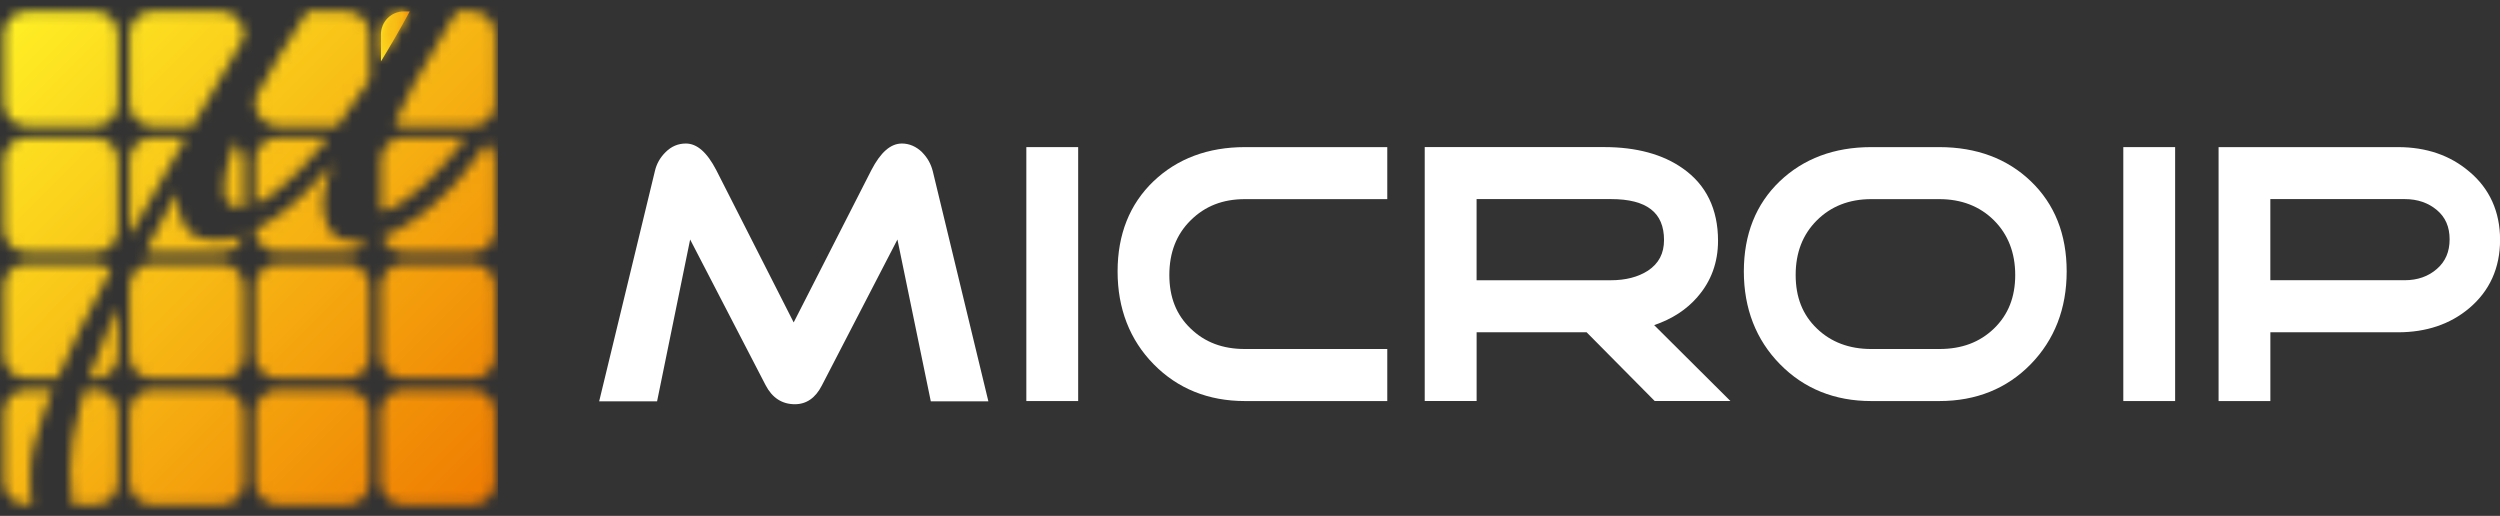 <svg width="252" height="52" viewBox="0 0 252 52" fill="none" xmlns="http://www.w3.org/2000/svg">
<rect x="0" y="0" width="252" height="52" fill="#333333" stroke="none"/>
<g clip-path="url(#clip0_3405_5630)">
<path d="M92.963 15.356C92.349 14.764 91.659 14.467 90.911 14.467C89.778 14.467 88.769 15.342 87.832 17.151L80.003 32.5L72.205 17.158C71.264 15.346 70.259 14.467 69.133 14.467C68.357 14.467 67.674 14.753 67.098 15.329C66.538 15.876 66.178 16.524 66.013 17.247L60.395 40.457H66.233L69.566 24.143L77.178 38.835C77.837 40.102 78.833 40.746 80.12 40.746C81.283 40.746 82.196 40.12 82.838 38.866L90.461 24.143L93.825 40.457H99.629L94.02 17.24C93.832 16.51 93.475 15.88 92.953 15.356H92.963Z" fill="white"/>
<path d="M108.679 14.829H103.455V40.426H108.679V14.829Z" fill="white"/>
<path d="M116.264 18.281C113.868 20.578 112.653 23.627 112.653 27.361C112.653 31.095 113.875 34.257 116.288 36.713C118.708 39.179 121.807 40.426 125.49 40.426H139.837V35.18H125.49C123.242 35.18 121.45 34.505 120.009 33.11C118.567 31.725 117.87 29.958 117.87 27.715C117.87 25.473 118.571 23.64 120.016 22.211C121.461 20.778 123.249 20.072 125.49 20.072H139.837V14.829H125.49C121.766 14.829 118.66 15.993 116.264 18.281Z" fill="white"/>
<path d="M171.108 29.927C172.484 28.356 173.178 26.448 173.178 24.271C173.178 21.085 171.987 18.628 169.629 16.979C167.618 15.553 164.944 14.826 161.7 14.826H143.612V40.423H148.843V33.492H159.929L166.794 40.423H174.427L166.739 32.772C168.534 32.163 170 31.215 171.112 29.927H171.108ZM148.84 20.068H162.383C165.987 20.068 167.734 21.422 167.734 24.192C167.734 25.552 167.202 26.558 166.118 27.281C165.119 27.926 163.859 28.249 162.383 28.249H148.84V20.068Z" fill="white"/>
<path d="M195.48 14.829H188.616C184.889 14.829 181.786 15.993 179.39 18.281C176.994 20.578 175.779 23.627 175.779 27.361C175.779 31.095 177.005 34.253 179.424 36.713C181.841 39.179 184.937 40.426 188.616 40.426H195.48C199.191 40.426 202.29 39.179 204.696 36.713C207.095 34.253 208.321 31.108 208.321 27.361C208.321 23.613 207.109 20.578 204.72 18.281C202.342 15.993 199.232 14.829 195.477 14.829H195.48ZM195.48 35.18H188.616C186.402 35.18 184.556 34.484 183.138 33.11C181.697 31.725 181.003 29.958 181.003 27.715C181.003 25.473 181.703 23.647 183.141 22.211C184.566 20.792 186.406 20.072 188.616 20.072H195.48C197.715 20.072 199.565 20.792 200.993 22.211C202.414 23.63 203.134 25.483 203.134 27.715C203.134 29.948 202.434 31.721 200.996 33.113C199.551 34.505 197.749 35.18 195.48 35.18Z" fill="white"/>
<path d="M219.253 14.829H214.029V40.426H219.253V14.829Z" fill="white"/>
<path d="M248.891 17.289C246.979 15.656 244.566 14.829 241.714 14.829H223.633V40.426H228.853V33.495H241.717C244.57 33.495 246.982 32.679 248.887 31.074C250.957 29.334 252.007 27.009 252.007 24.178C252.007 21.346 250.957 19.007 248.894 17.289H248.891ZM228.85 20.068H242.4C243.688 20.068 244.779 20.447 245.647 21.181C246.505 21.908 246.921 22.872 246.921 24.123C246.921 25.373 246.502 26.358 245.64 27.106C244.779 27.863 243.688 28.246 242.4 28.246H228.85V20.065V20.068Z" fill="white"/>
<mask id="mask0_3405_5630" style="mask-type:luminance" maskUnits="userSpaceOnUse" x="0" y="1" width="12" height="12">
<path d="M2.688 1.154H9.6C10.874 1.154 11.903 2.191 11.903 3.465V10.399C11.903 11.677 10.87 12.711 9.6 12.711H2.688C1.418 12.711 0.385 11.674 0.385 10.399V3.465C0.385 2.191 1.418 1.154 2.688 1.154Z" fill="white"/>
</mask>
<g mask="url(#mask0_3405_5630)">
<path d="M50.204 0H0V52H50.204V0Z" fill="url(#paint0_linear_3405_5630)"/>
</g>
<mask id="mask1_3405_5630" style="mask-type:luminance" maskUnits="userSpaceOnUse" x="0" y="13" width="12" height="13">
<path d="M11.903 23.12C11.903 24.398 10.87 25.432 9.6 25.432H2.688C1.414 25.432 0.385 24.398 0.385 23.12V16.183C0.385 14.905 1.418 13.871 2.688 13.871H9.6C10.874 13.871 11.903 14.908 11.903 16.183V23.12Z" fill="white"/>
</mask>
<g mask="url(#mask1_3405_5630)">
<path d="M50.204 0H0V52H50.204V0Z" fill="url(#paint1_linear_3405_5630)"/>
</g>
<mask id="mask2_3405_5630" style="mask-type:luminance" maskUnits="userSpaceOnUse" x="13" y="26" width="12" height="13">
<path d="M24.572 35.838C24.572 37.112 23.539 38.149 22.269 38.149H15.356C14.083 38.149 13.05 37.112 13.05 35.838V28.9C13.05 27.622 14.083 26.589 15.356 26.589H22.269C23.542 26.589 24.572 27.622 24.572 28.9V35.838Z" fill="white"/>
</mask>
<g mask="url(#mask2_3405_5630)">
<path d="M50.204 0H0V52H50.204V0Z" fill="url(#paint2_linear_3405_5630)"/>
</g>
<mask id="mask3_3405_5630" style="mask-type:luminance" maskUnits="userSpaceOnUse" x="25" y="26" width="13" height="13">
<path d="M37.243 35.838C37.243 37.112 36.21 38.149 34.94 38.149H28.028C26.754 38.149 25.725 37.112 25.725 35.838V28.9C25.725 27.622 26.758 26.589 28.028 26.589H34.94C36.214 26.589 37.243 27.622 37.243 28.9V35.838Z" fill="white"/>
</mask>
<g mask="url(#mask3_3405_5630)">
<path d="M50.204 0H-6.10352e-05V52H50.204V0Z" fill="url(#paint3_linear_3405_5630)"/>
</g>
<mask id="mask4_3405_5630" style="mask-type:luminance" maskUnits="userSpaceOnUse" x="38" y="26" width="12" height="13">
<path d="M49.916 35.838C49.916 37.112 48.883 38.149 47.613 38.149H40.7C39.427 38.149 38.4 37.112 38.4 35.838V28.9C38.4 27.622 39.43 26.589 40.7 26.589H47.613C48.886 26.589 49.916 27.622 49.916 28.9V35.838Z" fill="white"/>
</mask>
<g mask="url(#mask4_3405_5630)">
<path d="M50.204 0H0V52H50.204V0Z" fill="url(#paint4_linear_3405_5630)"/>
</g>
<mask id="mask5_3405_5630" style="mask-type:luminance" maskUnits="userSpaceOnUse" x="13" y="39" width="12" height="12">
<path d="M15.356 39.306H22.265C23.538 39.306 24.572 40.343 24.572 41.621V48.555C24.572 49.833 23.538 50.867 22.268 50.867H15.356C14.086 50.867 13.053 49.83 13.053 48.555V41.618C13.053 40.343 14.086 39.306 15.356 39.306Z" fill="white"/>
</mask>
<g mask="url(#mask5_3405_5630)">
<path d="M50.204 0H0V52H50.204V0Z" fill="url(#paint5_linear_3405_5630)"/>
</g>
<mask id="mask6_3405_5630" style="mask-type:luminance" maskUnits="userSpaceOnUse" x="25" y="39" width="13" height="12">
<path d="M34.94 39.306H28.028C26.756 39.306 25.725 40.341 25.725 41.618V48.555C25.725 49.832 26.756 50.867 28.028 50.867H34.94C36.212 50.867 37.243 49.832 37.243 48.555V41.618C37.243 40.341 36.212 39.306 34.94 39.306Z" fill="white"/>
</mask>
<g mask="url(#mask6_3405_5630)">
<path d="M50.204 0H-6.10352e-05V52H50.204V0Z" fill="url(#paint6_linear_3405_5630)"/>
</g>
<mask id="mask7_3405_5630" style="mask-type:luminance" maskUnits="userSpaceOnUse" x="38" y="39" width="12" height="12">
<path d="M49.916 48.555C49.916 49.833 48.883 50.867 47.613 50.867H40.7C39.427 50.867 38.4 49.833 38.4 48.555V41.618C38.4 40.34 39.43 39.306 40.7 39.306H47.613C48.886 39.306 49.916 40.343 49.916 41.618V48.555Z" fill="white"/>
</mask>
<g mask="url(#mask7_3405_5630)">
<path d="M50.204 0H0V52H50.204V0Z" fill="url(#paint7_linear_3405_5630)"/>
</g>
<path d="M41.297 1.154H40.7C39.427 1.154 38.4 2.191 38.4 3.465V6.19C39.379 4.588 40.346 2.907 41.301 1.154H41.297Z" fill="url(#paint8_linear_3405_5630)"/>
<mask id="mask8_3405_5630" style="mask-type:luminance" maskUnits="userSpaceOnUse" x="38" y="1" width="4" height="6">
<path d="M41.297 1.154H40.7C39.427 1.154 38.4 2.191 38.4 3.465V6.19C39.379 4.588 40.346 2.907 41.301 1.154H41.297Z" fill="white"/>
</mask>
<g mask="url(#mask8_3405_5630)">
<path d="M50.204 0H0V52H50.204V0Z" fill="url(#paint9_linear_3405_5630)"/>
</g>
<mask id="mask9_3405_5630" style="mask-type:luminance" maskUnits="userSpaceOnUse" x="39" y="1" width="11" height="12">
<path d="M47.612 1.154H46.085C45.838 1.526 45.584 1.915 45.32 2.332C44.063 4.299 42.824 6.424 41.64 8.643C40.95 9.938 40.319 11.229 39.749 12.504C40.041 12.638 40.36 12.714 40.7 12.714H47.612C48.886 12.714 49.915 11.681 49.915 10.403V3.469C49.915 2.191 48.882 1.157 47.612 1.157V1.154Z" fill="white"/>
</mask>
<g mask="url(#mask9_3405_5630)">
<path d="M50.204 0H0V52H50.204V0Z" fill="url(#paint10_linear_3405_5630)"/>
</g>
<mask id="mask10_3405_5630" style="mask-type:luminance" maskUnits="userSpaceOnUse" x="38" y="13" width="9" height="9">
<path d="M42.509 18.846C43.319 18.112 44.146 17.264 44.966 16.321C45.673 15.504 46.339 14.684 46.96 13.875H40.696C39.752 13.875 38.946 14.443 38.589 15.26C38.579 15.294 38.565 15.325 38.555 15.36C38.455 15.618 38.397 15.893 38.397 16.186V21.257C38.417 21.257 38.431 21.257 38.455 21.257C38.888 21.257 39.478 21.04 40.164 20.63C40.926 20.168 41.716 19.569 42.512 18.842L42.509 18.846Z" fill="white"/>
</mask>
<g mask="url(#mask10_3405_5630)">
<path d="M50.204 0H0V52H50.204V0Z" fill="url(#paint11_linear_3405_5630)"/>
</g>
<mask id="mask11_3405_5630" style="mask-type:luminance" maskUnits="userSpaceOnUse" x="38" y="14" width="12" height="12">
<path d="M49.002 14.35V14.536L48.885 14.698C48.326 15.501 47.595 16.462 46.709 17.554C45.807 18.66 44.777 19.717 43.641 20.692C42.495 21.68 41.269 22.535 40.01 23.227C39.522 23.496 39.028 23.713 38.53 23.882C38.846 24.781 39.69 25.432 40.696 25.432H47.609C48.882 25.432 49.912 24.398 49.912 23.12V16.183C49.912 15.432 49.551 14.774 48.999 14.35H49.002Z" fill="white"/>
</mask>
<g mask="url(#mask11_3405_5630)">
<path d="M50.204 0H0V52H50.204V0Z" fill="url(#paint12_linear_3405_5630)"/>
</g>
<mask id="mask12_3405_5630" style="mask-type:luminance" maskUnits="userSpaceOnUse" x="25" y="1" width="13" height="12">
<path d="M30.739 1.564C29.881 2.856 28.999 4.24 28.124 5.68C27.29 7.044 26.487 8.47 25.725 9.914V10.406C25.725 11.684 26.758 12.718 28.028 12.718H33.993C35.067 11.302 36.152 9.741 37.243 8.047V3.472C37.243 2.194 36.21 1.161 34.94 1.161H31.01C30.918 1.295 30.828 1.43 30.736 1.567L30.739 1.564Z" fill="white"/>
</mask>
<g mask="url(#mask12_3405_5630)">
<path d="M50.204 0H-6.10352e-05V52H50.204V0Z" fill="url(#paint13_linear_3405_5630)"/>
</g>
<mask id="mask13_3405_5630" style="mask-type:luminance" maskUnits="userSpaceOnUse" x="25" y="13" width="9" height="8">
<path d="M32.654 14.416C32.799 14.24 32.946 14.054 33.09 13.875H28.028C26.754 13.875 25.725 14.912 25.725 16.186V20.571C26.401 20.296 27.128 19.858 27.911 19.238C29.384 18.07 30.98 16.448 32.654 14.416Z" fill="white"/>
</mask>
<g mask="url(#mask13_3405_5630)">
<path d="M50.204 0H-6.10352e-05V52H50.204V0Z" fill="url(#paint14_linear_3405_5630)"/>
</g>
<mask id="mask14_3405_5630" style="mask-type:luminance" maskUnits="userSpaceOnUse" x="25" y="16" width="12" height="10">
<path d="M35.946 24.322C34.491 24.322 33.533 23.857 33.104 22.938C32.747 22.18 32.565 21.422 32.565 20.688C32.565 19.955 32.709 19.09 33.005 18.005C33.138 17.502 33.307 16.985 33.506 16.462C33.008 17.02 32.483 17.612 31.937 18.229C30.997 19.293 29.964 20.268 28.865 21.126C27.839 21.928 26.782 22.607 25.725 23.158C25.749 24.415 26.765 25.428 28.024 25.428H34.937C35.795 25.428 36.536 24.953 36.931 24.253C36.602 24.295 36.272 24.319 35.943 24.319L35.946 24.322Z" fill="white"/>
</mask>
<g mask="url(#mask14_3405_5630)">
<path d="M50.204 0H-6.10352e-05V52H50.204V0Z" fill="url(#paint15_linear_3405_5630)"/>
</g>
<mask id="mask15_3405_5630" style="mask-type:luminance" maskUnits="userSpaceOnUse" x="13" y="1" width="12" height="12">
<path d="M15.359 12.714H19.399C21.05 9.852 22.615 7.172 24.057 4.723C24.232 4.423 24.407 4.13 24.575 3.841V3.465C24.575 2.187 23.542 1.154 22.272 1.154H15.359C14.086 1.154 13.053 2.191 13.053 3.465V10.403C13.053 11.681 14.086 12.714 15.359 12.714Z" fill="white"/>
</mask>
<g mask="url(#mask15_3405_5630)">
<path d="M50.204 0H0V52H50.204V0Z" fill="url(#paint16_linear_3405_5630)"/>
</g>
<mask id="mask16_3405_5630" style="mask-type:luminance" maskUnits="userSpaceOnUse" x="14" y="19" width="11" height="7">
<path d="M21.85 24.205C20.268 24.205 19.183 23.74 18.624 22.824C18.126 22.008 17.872 20.971 17.872 19.738C17.872 19.628 17.879 19.507 17.893 19.369C17.045 20.899 16.221 22.421 15.418 23.933C15.171 24.402 14.934 24.863 14.69 25.328C14.903 25.394 15.123 25.439 15.356 25.439H22.269C23.333 25.439 24.218 24.712 24.486 23.727C23.607 24.044 22.725 24.209 21.85 24.209V24.205Z" fill="white"/>
</mask>
<g mask="url(#mask16_3405_5630)">
<path d="M50.204 0H0V52H50.204V0Z" fill="url(#paint17_linear_3405_5630)"/>
</g>
<mask id="mask17_3405_5630" style="mask-type:luminance" maskUnits="userSpaceOnUse" x="22" y="14" width="3" height="7">
<path d="M23.669 14.361C23.658 14.388 23.645 14.419 23.634 14.447C23.25 15.442 22.979 16.317 22.828 17.044C22.677 17.754 22.605 18.412 22.605 19.011C22.605 19.61 22.728 20.086 22.975 20.458C23.167 20.75 23.593 20.895 24.242 20.895C24.352 20.895 24.461 20.885 24.575 20.874V16.183C24.575 15.439 24.218 14.781 23.672 14.357L23.669 14.361Z" fill="white"/>
</mask>
<g mask="url(#mask17_3405_5630)">
<path d="M50.204 0H0V52H50.204V0Z" fill="url(#paint18_linear_3405_5630)"/>
</g>
<mask id="mask18_3405_5630" style="mask-type:luminance" maskUnits="userSpaceOnUse" x="13" y="13" width="6" height="11">
<path d="M18.438 14.381C18.538 14.209 18.634 14.044 18.73 13.871H15.359C14.086 13.871 13.053 14.908 13.053 16.183V23.12C13.053 23.313 13.084 23.496 13.128 23.675C14.886 20.564 16.674 17.44 18.438 14.381Z" fill="white"/>
</mask>
<g mask="url(#mask18_3405_5630)">
<path d="M50.204 0H0V52H50.204V0Z" fill="url(#paint19_linear_3405_5630)"/>
</g>
<mask id="mask19_3405_5630" style="mask-type:luminance" maskUnits="userSpaceOnUse" x="0" y="26" width="12" height="13">
<path d="M8.087 33.179C9.034 31.25 10.074 29.252 11.172 27.216C10.761 26.83 10.211 26.586 9.6 26.586H2.688C1.414 26.586 0.385 27.619 0.385 28.897V35.834C0.385 37.109 1.418 38.146 2.688 38.146H5.801C6.474 36.572 7.229 34.918 8.083 33.175L8.087 33.179Z" fill="white"/>
</mask>
<g mask="url(#mask19_3405_5630)">
<path d="M50.204 0H0V52H50.204V0Z" fill="url(#paint20_linear_3405_5630)"/>
</g>
<mask id="mask20_3405_5630" style="mask-type:luminance" maskUnits="userSpaceOnUse" x="8" y="30" width="4" height="9">
<path d="M11.08 32.762C10.249 34.612 9.542 36.413 8.948 38.149H9.597C10.87 38.149 11.9 37.112 11.9 35.838V30.967C11.618 31.573 11.341 32.173 11.076 32.762H11.08Z" fill="white"/>
</mask>
<g mask="url(#mask20_3405_5630)">
<path d="M50.204 0H0V52H50.204V0Z" fill="url(#paint21_linear_3405_5630)"/>
</g>
<mask id="mask21_3405_5630" style="mask-type:luminance" maskUnits="userSpaceOnUse" x="0" y="39" width="6" height="12">
<path d="M3.216 50.867C3.113 50.557 3.062 50.112 3.062 49.465V47.667C3.062 46.075 3.539 43.984 4.476 41.453C4.73 40.76 5.015 40.04 5.313 39.306H2.688C1.414 39.306 0.385 40.343 0.385 41.618V48.555C0.385 49.833 1.418 50.867 2.688 50.867H3.216Z" fill="white"/>
</mask>
<g mask="url(#mask21_3405_5630)">
<path d="M50.204 0H0V52H50.204V0Z" fill="url(#paint22_linear_3405_5630)"/>
</g>
<mask id="mask22_3405_5630" style="mask-type:luminance" maskUnits="userSpaceOnUse" x="7" y="39" width="5" height="12">
<path d="M9.6 39.306H8.567C8.412 39.796 8.258 40.285 8.128 40.767C7.427 43.254 7.077 45.496 7.077 47.432C7.077 48.283 7.136 49.227 7.252 50.236C7.276 50.46 7.307 50.674 7.342 50.87H9.6C10.873 50.87 11.903 49.837 11.903 48.559V41.621C11.903 40.343 10.87 39.31 9.6 39.31V39.306Z" fill="white"/>
</mask>
<g mask="url(#mask22_3405_5630)">
<path d="M50.204 0H0V52H50.204V0Z" fill="url(#paint23_linear_3405_5630)"/>
</g>
</g>
<defs>
<linearGradient id="paint0_linear_3405_5630" x1="-0.402" y1="0.403" x2="50.789" y2="51.413" gradientUnits="userSpaceOnUse">
<stop stop-color="#FFF226"/>
<stop offset="1" stop-color="#EE7800"/>
</linearGradient>
<linearGradient id="paint1_linear_3405_5630" x1="-0.402" y1="0.403" x2="50.789" y2="51.413" gradientUnits="userSpaceOnUse">
<stop stop-color="#FFF226"/>
<stop offset="1" stop-color="#EE7800"/>
</linearGradient>
<linearGradient id="paint2_linear_3405_5630" x1="-0.402" y1="0.403" x2="50.789" y2="51.413" gradientUnits="userSpaceOnUse">
<stop stop-color="#FFF226"/>
<stop offset="1" stop-color="#EE7800"/>
</linearGradient>
<linearGradient id="paint3_linear_3405_5630" x1="-0.402" y1="0.403" x2="50.789" y2="51.413" gradientUnits="userSpaceOnUse">
<stop stop-color="#FFF226"/>
<stop offset="1" stop-color="#EE7800"/>
</linearGradient>
<linearGradient id="paint4_linear_3405_5630" x1="-0.402" y1="0.403" x2="50.789" y2="51.413" gradientUnits="userSpaceOnUse">
<stop stop-color="#FFF226"/>
<stop offset="1" stop-color="#EE7800"/>
</linearGradient>
<linearGradient id="paint5_linear_3405_5630" x1="-0.402" y1="0.403" x2="50.789" y2="51.413" gradientUnits="userSpaceOnUse">
<stop stop-color="#FFF226"/>
<stop offset="1" stop-color="#EE7800"/>
</linearGradient>
<linearGradient id="paint6_linear_3405_5630" x1="-0.402" y1="0.403" x2="50.789" y2="51.413" gradientUnits="userSpaceOnUse">
<stop stop-color="#FFF226"/>
<stop offset="1" stop-color="#EE7800"/>
</linearGradient>
<linearGradient id="paint7_linear_3405_5630" x1="-0.402" y1="0.403" x2="50.789" y2="51.413" gradientUnits="userSpaceOnUse">
<stop stop-color="#FFF226"/>
<stop offset="1" stop-color="#EE7800"/>
</linearGradient>
<linearGradient id="paint8_linear_3405_5630" x1="38.397" y1="3.675" x2="41.297" y2="3.675" gradientUnits="userSpaceOnUse">
<stop stop-color="#FFF226"/>
<stop offset="1" stop-color="#EE7800"/>
</linearGradient>
<linearGradient id="paint9_linear_3405_5630" x1="-0.402" y1="0.403" x2="50.789" y2="51.413" gradientUnits="userSpaceOnUse">
<stop stop-color="#FFF226"/>
<stop offset="1" stop-color="#EE7800"/>
</linearGradient>
<linearGradient id="paint10_linear_3405_5630" x1="-0.402" y1="0.403" x2="50.789" y2="51.413" gradientUnits="userSpaceOnUse">
<stop stop-color="#FFF226"/>
<stop offset="1" stop-color="#EE7800"/>
</linearGradient>
<linearGradient id="paint11_linear_3405_5630" x1="-0.402" y1="0.403" x2="50.789" y2="51.413" gradientUnits="userSpaceOnUse">
<stop stop-color="#FFF226"/>
<stop offset="1" stop-color="#EE7800"/>
</linearGradient>
<linearGradient id="paint12_linear_3405_5630" x1="-0.402" y1="0.403" x2="50.789" y2="51.413" gradientUnits="userSpaceOnUse">
<stop stop-color="#FFF226"/>
<stop offset="1" stop-color="#EE7800"/>
</linearGradient>
<linearGradient id="paint13_linear_3405_5630" x1="-0.402" y1="0.403" x2="50.789" y2="51.413" gradientUnits="userSpaceOnUse">
<stop stop-color="#FFF226"/>
<stop offset="1" stop-color="#EE7800"/>
</linearGradient>
<linearGradient id="paint14_linear_3405_5630" x1="-0.402" y1="0.403" x2="50.789" y2="51.413" gradientUnits="userSpaceOnUse">
<stop stop-color="#FFF226"/>
<stop offset="1" stop-color="#EE7800"/>
</linearGradient>
<linearGradient id="paint15_linear_3405_5630" x1="-0.402" y1="0.403" x2="50.789" y2="51.413" gradientUnits="userSpaceOnUse">
<stop stop-color="#FFF226"/>
<stop offset="1" stop-color="#EE7800"/>
</linearGradient>
<linearGradient id="paint16_linear_3405_5630" x1="-0.402" y1="0.403" x2="50.789" y2="51.413" gradientUnits="userSpaceOnUse">
<stop stop-color="#FFF226"/>
<stop offset="1" stop-color="#EE7800"/>
</linearGradient>
<linearGradient id="paint17_linear_3405_5630" x1="-0.402" y1="0.403" x2="50.789" y2="51.413" gradientUnits="userSpaceOnUse">
<stop stop-color="#FFF226"/>
<stop offset="1" stop-color="#EE7800"/>
</linearGradient>
<linearGradient id="paint18_linear_3405_5630" x1="-0.402" y1="0.403" x2="50.789" y2="51.413" gradientUnits="userSpaceOnUse">
<stop stop-color="#FFF226"/>
<stop offset="1" stop-color="#EE7800"/>
</linearGradient>
<linearGradient id="paint19_linear_3405_5630" x1="-0.402" y1="0.403" x2="50.789" y2="51.413" gradientUnits="userSpaceOnUse">
<stop stop-color="#FFF226"/>
<stop offset="1" stop-color="#EE7800"/>
</linearGradient>
<linearGradient id="paint20_linear_3405_5630" x1="-0.402" y1="0.403" x2="50.789" y2="51.413" gradientUnits="userSpaceOnUse">
<stop stop-color="#FFF226"/>
<stop offset="1" stop-color="#EE7800"/>
</linearGradient>
<linearGradient id="paint21_linear_3405_5630" x1="-0.402" y1="0.403" x2="50.789" y2="51.413" gradientUnits="userSpaceOnUse">
<stop stop-color="#FFF226"/>
<stop offset="1" stop-color="#EE7800"/>
</linearGradient>
<linearGradient id="paint22_linear_3405_5630" x1="-0.402" y1="0.403" x2="50.789" y2="51.413" gradientUnits="userSpaceOnUse">
<stop stop-color="#FFF226"/>
<stop offset="1" stop-color="#EE7800"/>
</linearGradient>
<linearGradient id="paint23_linear_3405_5630" x1="-0.402" y1="0.403" x2="50.789" y2="51.413" gradientUnits="userSpaceOnUse">
<stop stop-color="#FFF226"/>
<stop offset="1" stop-color="#EE7800"/>
</linearGradient>
<clipPath id="clip0_3405_5630">
<rect width="252" height="52" fill="white"/>
</clipPath>
</defs>
</svg>

